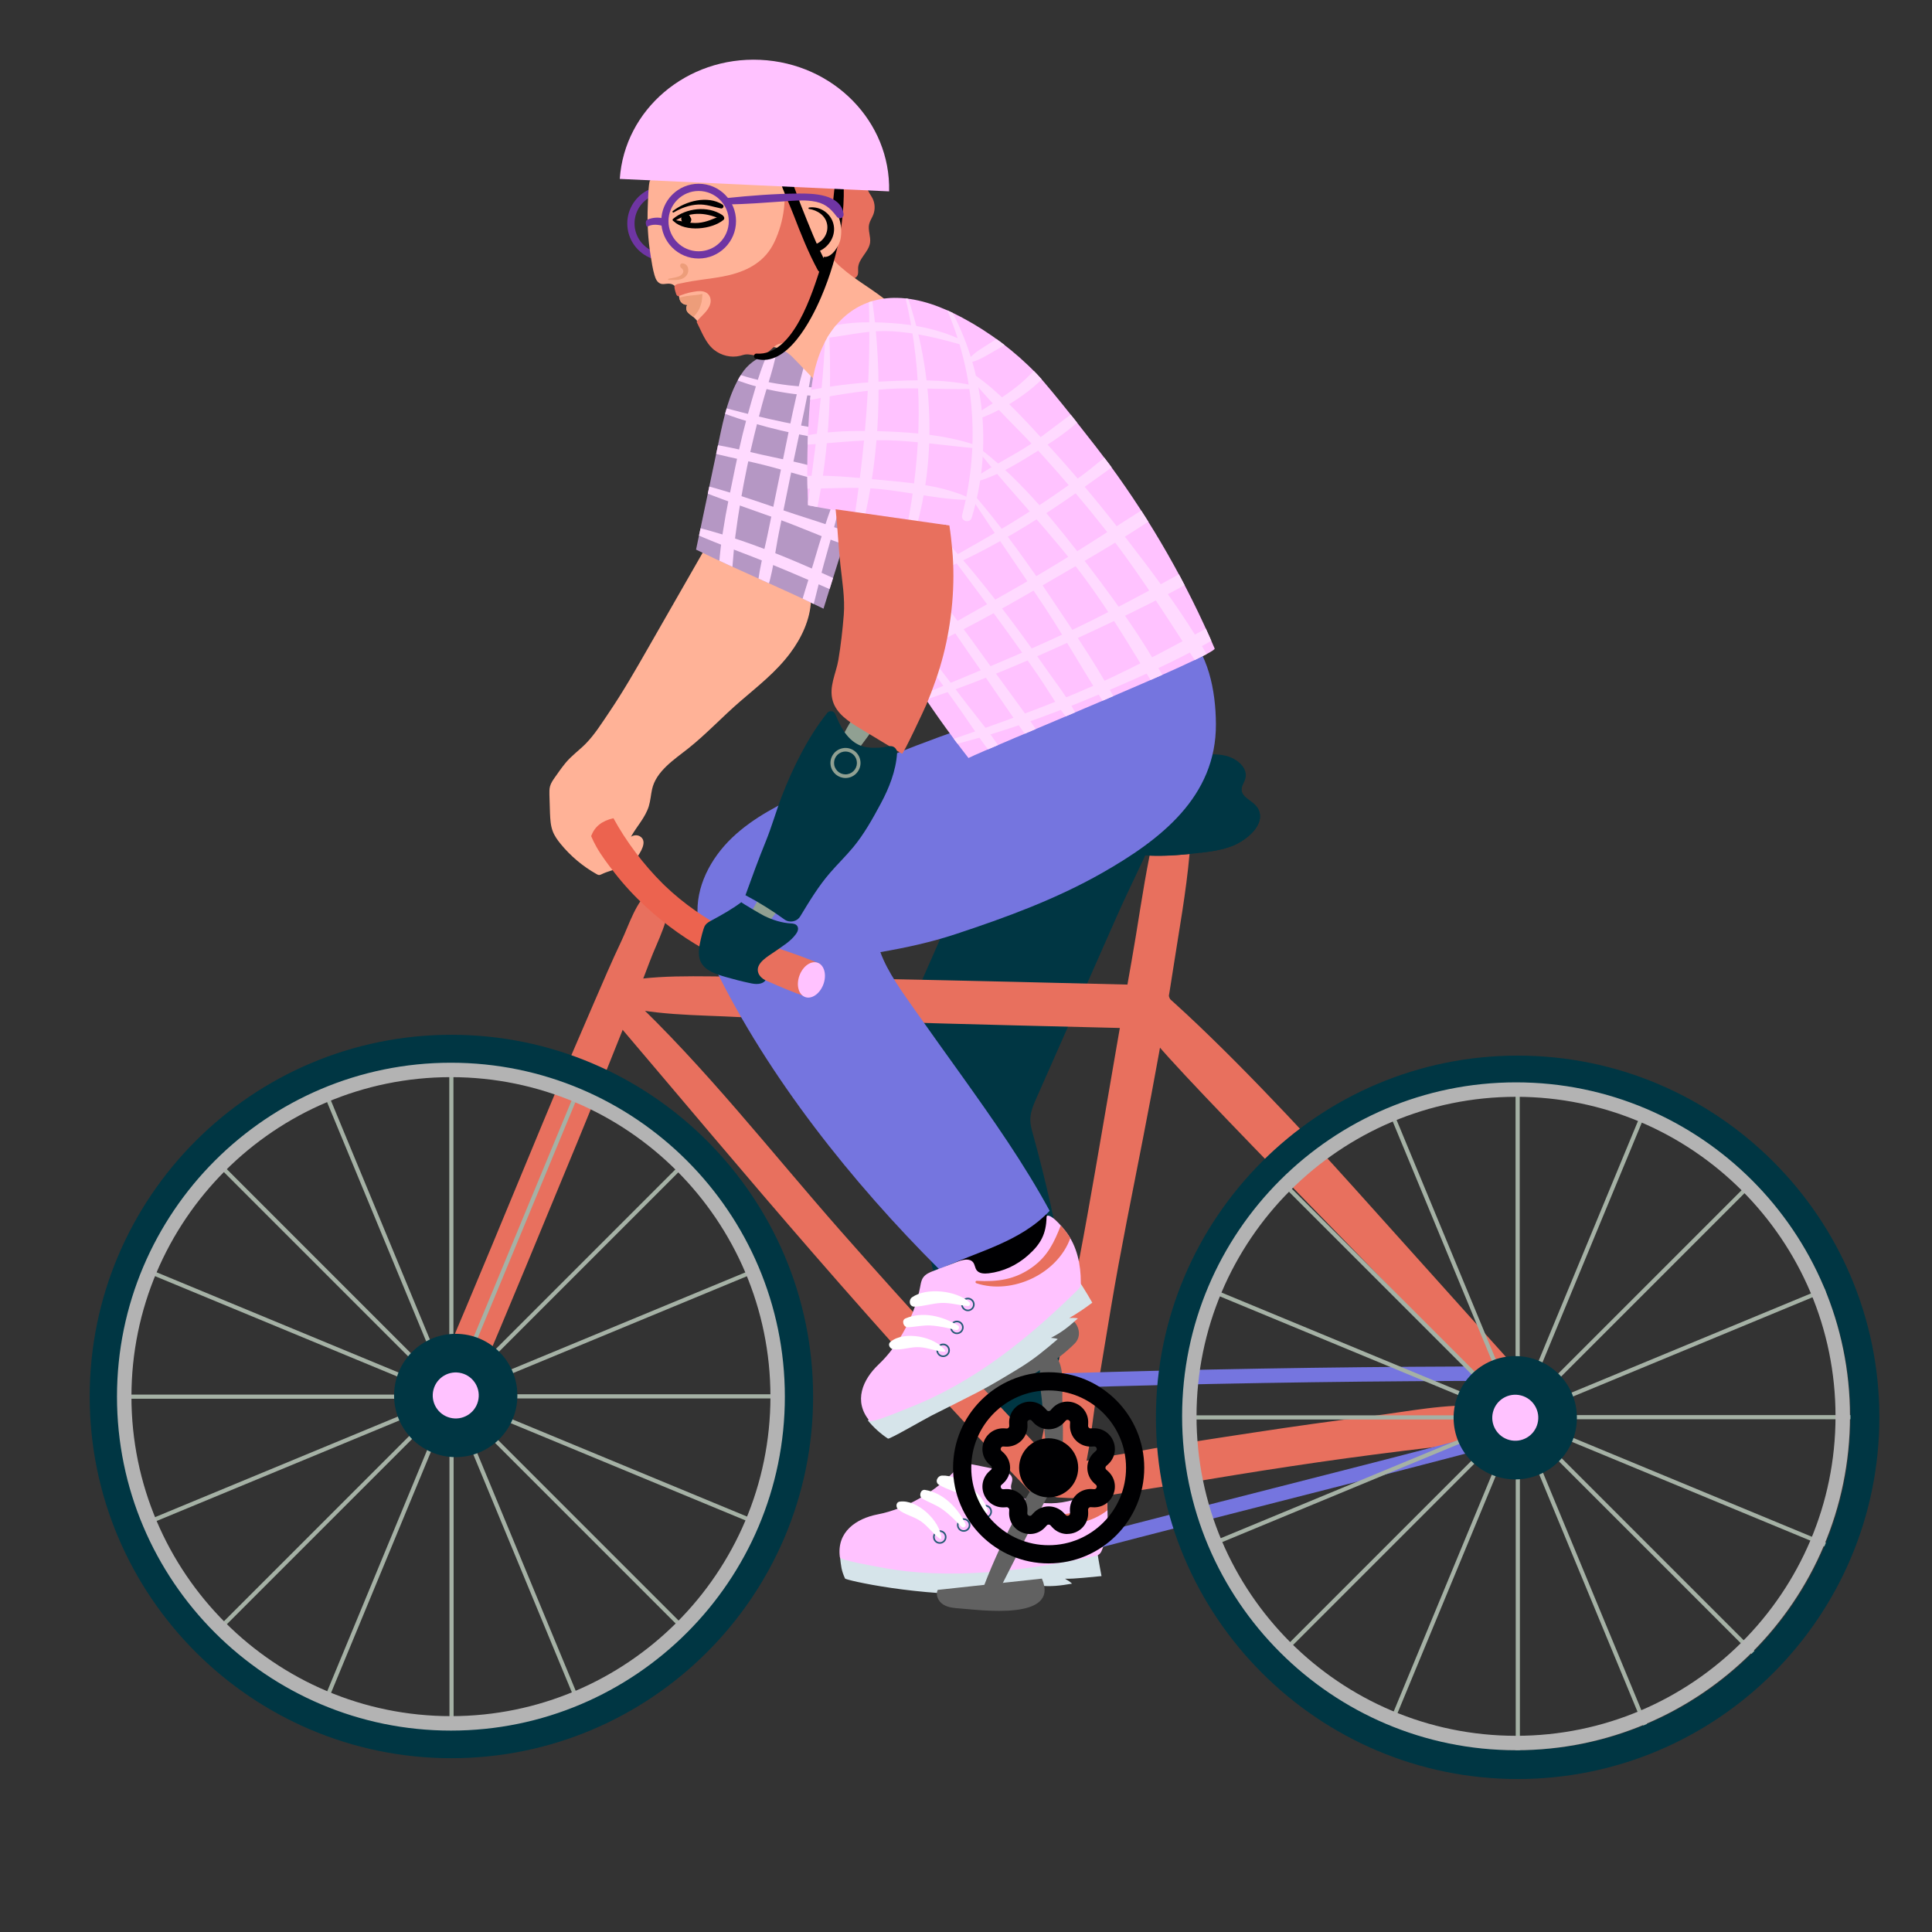 <?xml version="1.0" encoding="UTF-8"?>
<svg xmlns="http://www.w3.org/2000/svg" xmlns:xlink="http://www.w3.org/1999/xlink" viewBox="0 0 566.93 566.93">
  <rect x="0" y="0" width="566.93" height="566.93" fill="#333333" stroke="none"/>
  <defs>
    <style>
      .cls-1 {
        fill: none;
      }

      .cls-2 {
        fill: #ffb297;
      }

      .cls-3 {
        fill: #90a092;
      }

      .cls-4 {
        fill: #6f35a3;
      }

      .cls-5 {
        fill: #000002;
      }

      .cls-6 {
        fill: #003643;
      }

      .cls-7 {
        fill: #ec634f;
      }

      .cls-8 {
        fill: #e8705e;
      }

      .cls-9 {
        fill: #a5b1a5;
      }

      .cls-10 {
        fill: #255a75;
      }

      .cls-11 {
        fill: #003643;
      }

      .cls-12 {
        isolation: isolate;
      }

      .cls-13 {
        mix-blend-mode: multiply;
      }

      .cls-14 {
        clip-path: url(#clippath-1);
      }

      .cls-15 {
        clip-path: url(#clippath-2);
      }

      .cls-16 {
        fill: #ffc2ff;
      }

      .cls-17 {
        fill: #ffc2ff;
      }

      .cls-18 {
        fill: #fff;
      }

      .cls-19 {
        fill: #ffdaff;
      }

      .cls-20 {
        fill: #d6e4ea;
      }

      .cls-21 {
        fill: #7575df;
      }

      .cls-22 {
        fill: #7575df;
      }

      .cls-23 {
        fill: #c0805d;
      }

      .cls-24 {
        fill: #b3b3b3;
      }

      .cls-25 {
        fill: #b597c4;
      }

      .cls-26 {
        fill: #616161;
      }

      .cls-27 {
        fill: #ed9d7a;
      }
    </style>
    <clipPath id="clippath-1">
      <path class="cls-1" d="M234.29,101.48c-6.4,1.49-12.99,2.43-16.7,8.24-3.69,5.77-5.17,12.66-6.56,19.28-2.26,10.76-4.52,21.52-6.78,32.28,12.95,6.37,24.45,10.96,37.4,17.34,1.59-5.31,7.76-24.19,8.62-28.91,2.05-11.27,3.34-22.71,6.49-33.75"/>
    </clipPath>
    <clipPath id="clippath-2">
      <path class="cls-1" d="M284.2,222.43c5.91-2.99,73.02-30.29,72.23-32.13-8.18-19.09-18.56-37.25-30.86-53.99-3.13-4.25-17.18-22.26-21.43-26.67-6.32-6.55-13.68-12.1-21.71-16.39-5.94-3.17-12.41-5.69-19.14-5.84-10.38-.24-18.21,5.72-22.21,15.04-2.92,6.8-3.34,13.6-3.77,20.87-.49,8.3-.55,16.64-.19,24.95,7.04,1.43,34.01,6.04,40.4,5.85,1.12-.03-2.12,21.29-2.49,23.22-1.45,7.5-4.88,15.29-7.46,21.58,5.15,8.1,10.7,15.95,16.62,23.51Z"/>
    </clipPath>
  </defs>
  <g class="cls-12">
    <g id="Illustrations">
      <g>
        <g>
          <g>
            <path class="cls-20" d="M246.5,456.94c.31,2.65.37,3.84,1.47,6.27.21.46,21.27,5.36,44.16,4.61,5.11-.17,9.17-.42,14.22-1.15-.47-.64-.78-.74-1.49-1.39,3.59.36,6.18.04,9.73-.57-.68-.63-1.28-1-2.08-1.45,2.7.11,8.02-.54,10.72-.77-.52-2.85-1.44-7.35-1.64-10.92"/>
            <path class="cls-16" d="M324.09,436.42c-.32-1.14-.75-2.09-1.32-2.36-.17-.08-.35.1-.45.25-2.75,4.13-5.69,5.76-10.63,6.54-4.26.68-8.62.13-12.52-1.74-1.16-.55-2.42-1.39-2.5-2.67-.05-.83.44-1.63.37-2.46-.13-1.6-2.06-2.3-3.63-2.62-2.46-.5-4.92-1-7.39-1.5-1.26-.26-2.62-.5-3.81.01-.85.38-1.49,1.1-2.12,1.79-5.68,6.12-14.29,11.12-22.53,12.72-6.29,1.22-12.1,5.1-11.11,12.56.1.95,10.43,2.68,11.65,2.92,20.27,3.99,43.12,1.05,63.09-3.22.4-.08.8-.17,1.14-.4.38-.25.69-.61.88-1.03,1.77-3.95,2.05-8.74,1.66-13.91-.06-.85-.29-3.1-.79-4.88Z"/>
            <path class="cls-10" d="M288.05,445.23c-.92-.58-1.19-1.81-.61-2.73s1.81-1.19,2.73-.61,1.19,1.81.61,2.73-1.81,1.19-2.73.61ZM289.92,442.29c-.7-.45-1.63-.24-2.08.46s-.24,1.63.46,2.08,1.63.24,2.08-.46.24-1.63-.46-2.08Z"/>
            <path class="cls-10" d="M281.73,449.18c-.92-.58-1.19-1.81-.61-2.73s1.81-1.19,2.73-.61,1.19,1.81.61,2.73-1.81,1.19-2.73.61ZM283.59,446.24c-.7-.45-1.63-.24-2.08.46s-.24,1.63.46,2.08,1.63.24,2.08-.46.24-1.63-.46-2.08Z"/>
            <path class="cls-10" d="M274.71,452.7c-.92-.58-1.19-1.81-.61-2.73s1.81-1.19,2.73-.61,1.19,1.81.61,2.73-1.81,1.19-2.73.61ZM276.58,449.76c-.7-.45-1.63-.24-2.08.46s-.24,1.63.46,2.08,1.63.24,2.08-.46.24-1.63-.46-2.08Z"/>
            <path class="cls-18" d="M289.84,443.27c-1.31-4.93-8.24-10.52-13.43-10.27-1.37.07-2.2,1.92-.85,2.72,2.29,1.35,4.92,1.95,7.25,3.31s3.94,3.35,6.07,4.92c.44.32,1.09-.16.96-.67h0Z"/>
            <path class="cls-18" d="M283.32,447.15c-2.33-4.7-6.48-9.07-11.87-9.95-1.38-.23-1.93,1.91-.8,2.56,1.99,1.15,4.12,1.84,6,3.21,2.01,1.46,3.75,3.23,5.46,5.02.58.61,1.59-.08,1.21-.84h0Z"/>
            <path class="cls-18" d="M276.23,451.4c-.23-5.06-7.09-11.5-12.21-10.76-1.22.18-1.18,1.7-.41,2.32,1.98,1.6,4.68,2.04,6.8,3.58,2.04,1.48,3.44,3.61,5.45,5.05.14.1.37-.01.36-.19h0Z"/>
            <path class="cls-8" d="M324.88,441.3c-.04-.52-.14-1.57-.33-2.71-4.21,3.08-8,5.53-13.63,5.86-6.25.36-10.93-1.8-15.9-5.37-.34-.25-.71.24-.46.54,7.04,8.58,21.58,10.41,30.36,3.6.02-.64,0-1.28-.04-1.92Z"/>
          </g>
          <path class="cls-6" d="M279.93,266.33c-4.06,9.24-8.13,18.48-12.19,27.72-1.59,3.62-3.19,7.27-3.95,11.15-1.18,6.04-.24,12.27.75,18.34,5.17,31.7,11.78,63.17,19.78,94.27,0,.03,30.04-2.89,33.28-3.36-2.27-27.64-7.14-55.07-14.53-81.8-.35-1.26-.71-2.54-.74-3.85-.06-2.31.9-4.52,1.83-6.63,7.82-17.69,15.65-35.39,23.47-53.08,7.33-16.58,16.8-33.17,20.54-50.85"/>
          <path class="cls-8" d="M337.34,251.07c-2.06,10.27-3.46,20.7-5.29,30.97-2.95,16.54-5.77,33.11-8.62,49.66-2.85,16.57-5.68,33.13-9.07,49.59-1.66,8.07-3.32,16.15-4.95,24.23-1.74,8.6-4.47,17.61-4.96,26.36-.47,8.5,10.51,10.51,12.99,2.33,2.45-8.08,3.02-17.08,4.39-25.42,1.39-8.47,2.81-16.94,4.23-25.41,2.78-16.58,6.18-33.03,9.38-49.54,3.2-16.48,6.28-33.03,8.83-49.63,1.7-11.09,3.8-22.35,4.79-33.63-3.9.4-7.84.63-11.72.47Z"/>
          <path class="cls-26" d="M287.67,409.55c3.81.55,7.36-1.69,10.6-3.48,6-3.31,12.2-6.92,17.07-11.8,3.57-3.58-1.1-10.08-5.53-7.17-5.48,3.6-10.31,8.16-15.57,12.06-2.74,2.03-6.2,3.86-8.02,6.82-.74,1.2-.11,3.34,1.45,3.57h0Z"/>
          <path class="cls-8" d="M191.05,261.03c-4.47,3.49-6.35,10.12-8.72,15.13-2.85,6-5.45,12.12-8.09,18.21-5.07,11.7-10.11,23.4-14.99,35.19-9.99,24.15-19.97,48.3-30.2,72.35-2.91,6.86,7.17,12.82,10.11,5.91,10.18-24.02,20.14-48.13,30.09-72.25,4.94-11.97,9.74-24,14.53-36.03,2.33-5.85,4.76-11.66,6.95-17.56,2.12-5.71,6.13-12.64,5.48-18.8-.29-2.75-3.03-3.81-5.16-2.14h0Z"/>
          <path class="cls-11" d="M351.11,222.18c2.79-.95,5.86-1.08,8.72-.37,3.15.78,6.46,3.54,5.61,6.67-.3,1.11-1.11,2.1-1.08,3.25.06,2.4,3.34,3.21,4.61,5.24,3.03,4.84-3.46,9.72-7.18,11.2-3.02,1.2-6.28,1.68-9.51,2.07-9.24,1.14-18.89,1.71-27.61-1.55"/>
          <path class="cls-11" d="M368.96,236.97c3.03,4.84-3.46,9.72-7.18,11.2-3.02,1.2-6.28,1.68-9.51,2.07"/>
          <path class="cls-8" d="M178.5,294.22c12.22,3.89,26.18,3.55,38.85,4.26,13.37.75,26.78.91,40.16,1.31,26.77.79,53.55,1.44,80.33,2.09,7.85.19,7.85-12.6,0-12.79-26.78-.66-53.55-1.32-80.33-1.85-13.05-.26-26.11-.76-39.16-.67-12.98.09-27.19-.97-39.85,2.39-2.55.68-2.39,4.5,0,5.26h0Z"/>
          <path class="cls-5" d="M284.71,377.57c.15.29.33.61.63.75.25.12.54.09.81.06,9.23-1.08,20.08-6.56,23.82-15.51.2-.48.39-1,.3-1.52-.07-.45-.35-.84-.61-1.22-1.12-1.59-2.25-3.18-3.37-4.77-.44-.63-.98-1.31-1.74-1.41-.46-.06-.92.12-1.36.29-4.5,1.79-9,3.58-13.42,5.56-3.37,1.51-6.78,3.2-9.25,5.94-1.7,1.88-.17,3.46.82,5.35,1.12,2.16,2.25,4.32,3.37,6.47Z"/>
          <path class="cls-21" d="M288.61,211.7c-17.56,5.91-34.8,12.76-51.62,20.52-7.9,3.64-15.85,7.58-22.15,13.59-6.3,6.01-10.8,14.47-10.1,23.15.41,5.15,2.59,9.98,4.85,14.63,15.7,32.38,40.51,63.45,66,88.86,11.1-5.19,23.77-7.91,32.42-17.15-7.53-13.87-16.65-26.82-25.8-39.65-4.61-6.46-9.27-12.9-13.83-19.4-3.55-5.06-7.95-11.03-10.04-16.86,7.59-1.32,14.78-2.87,22.14-5.3,14.71-4.86,29.39-10.24,42.9-17.92,17.07-9.71,33.54-22.31,33.42-43.71-.06-10.06-2.25-20.75-9.33-27.89"/>
          <path class="cls-2" d="M228.6,168.69c1.45.85,9.57,3.49,9.89,4.46.31.94-.46,2.02-.5,3-.24,5.67-2.77,11.05-6.18,15.59-4.14,5.51-9.42,9.6-14.58,14.05-5.22,4.49-9.9,9.57-15.3,13.86-4.03,3.2-9.46,6.65-10.6,12.02-.35,1.63-.46,3.31-.94,4.9-1.02,3.32-3.55,5.93-5.24,8.97.78-.5,1.85-.6,2.64-.12,2.42,1.44.03,4.89-1.02,6.37-1.02,1.45-3.07,2.26-4.67,2.82-1.83.63-3.73,1.05-5.48,1.89-.26.12-.53.26-.81.26-.29,0-.55-.14-.8-.29-4-2.26-7.58-5.26-10.49-8.82-.92-1.13-1.79-2.33-2.31-3.69-.65-1.67-.74-3.5-.82-5.3-.07-1.83-.13-3.65-.17-5.48-.02-.82-.03-1.65.18-2.44.26-.96.84-1.79,1.41-2.61.98-1.4,1.96-2.8,3.03-4.12,1.86-2.29,4.07-3.78,6.07-5.82,2.57-2.62,4.68-5.99,6.73-9.02,4.14-6.1,7.81-12.5,11.47-18.9,6.32-11.03,12.64-22.06,18.95-33.09,6.52,3.84,13.03,7.68,19.55,11.52Z"/>
          <path class="cls-3" d="M246.22,224.6c2.92.29,4.94-3.71,6.4-5.75,2.02-2.81,4.62-5.68,5.08-9.17.27-2.08-2.47-3.28-4.05-2.32-3.32,2.01-5.46,7-7.27,10.33-.77,1.42-3.72,6.56-.16,6.91h0Z"/>
          <path class="cls-25" d="M234.29,101.48c-6.4,1.49-12.99,2.43-16.7,8.24-3.69,5.77-5.17,12.66-6.56,19.28-2.26,10.76-4.52,21.52-6.78,32.28,12.95,6.37,24.45,10.96,37.4,17.34,1.59-5.31,7.76-24.19,8.62-28.91,2.05-11.27,3.34-22.71,6.49-33.75"/>
          <path class="cls-4" d="M191.04,73.45c-2.87-1.47-4.84-4.44-4.84-7.88,0-3.25,1.76-6.08,4.37-7.62-.03-.17-.05-.34-.08-.52-.11-.64-.11-1.25-.03-1.81-3.76,1.74-6.39,5.54-6.39,9.95,0,4.72,3,8.74,7.2,10.29-.14-.79-.21-1.59-.24-2.41Z"/>
          <g class="cls-13">
            <g class="cls-14">
              <g>
                <path class="cls-19" d="M213.51,110.45c9.04,3.9,18.67,5.52,28.59,5.89,1.62.06,1.62-2.47,0-2.51-9.53-.28-19.04-1.45-27.99-4.93-.19-.07-.32.25-.14.33l-.46,1.22Z"/>
                <path class="cls-19" d="M208.58,119.82c10.72,4.36,21.9,7.18,33.32,8.99,1.75.28,2.49-2.41.74-2.67-11.43-1.69-22.61-4.38-33.73-7.48-.77-.21-1.02.88-.32,1.16h0Z"/>
                <path class="cls-19" d="M203.57,131.31c6.65,2.22,13.66,3.41,20.46,5.1,6.76,1.68,13.59,4.13,20.47,5.16,1.65.25,2.22-1.85.68-2.48-6.71-2.75-14.32-4.01-21.39-5.61-6.59-1.49-13.26-3.22-20.01-3.72-.93-.07-1.02,1.28-.21,1.55h0Z"/>
                <path class="cls-19" d="M202.8,142.91c8.46,3.51,17.16,6.42,25.78,9.51,8.45,3.03,17.05,7.28,25.8,9.28,1.42.33,2.4-1.69,1.03-2.43-7.68-4.18-16.82-6.5-25.08-9.36-8.94-3.1-17.93-6.19-27.14-8.41-.95-.23-1.24,1.07-.39,1.42h0Z"/>
                <path class="cls-19" d="M200.77,155.19c7.69,3.7,15.86,6.46,23.77,9.66,8.99,3.64,17.83,7.58,26.74,11.4,1.85.8,3.5-1.88,1.61-2.76-16.32-7.62-34-15.55-51.6-19.52-.7-.16-1.23.88-.52,1.22h0Z"/>
                <path class="cls-19" d="M226.97,100.59c-3.12,5.12-4.73,11.35-6.42,17.07-1.89,6.39-3.45,12.88-4.79,19.41-2.47,12.03-5.6,25.76-4.83,38.08.09,1.52,2.47,2.05,2.81.38,1.2-5.98,1.26-12.23,2.05-18.29.88-6.79,2.04-13.55,3.44-20.25,1.29-6.2,2.8-12.35,4.45-18.47,1.56-5.8,3.8-11.62,4.57-17.58.09-.71-.95-.88-1.28-.35h0Z"/>
                <path class="cls-19" d="M237.36,102.64c-3.75,11.83-5.92,24.27-8.46,36.4-1.2,5.76-2.37,11.53-3.54,17.3-1.17,5.79-3,11.84-3.15,17.74-.04,1.46,1.95,1.56,2.41.33,2.15-5.69,2.77-12.28,3.97-18.25,1.23-6.11,2.48-12.22,3.73-18.33,2.36-11.59,5.26-23.22,6.71-34.96.12-.99-1.4-1.1-1.68-.23h0Z"/>
                <path class="cls-19" d="M246.08,143.42c-3.01,7.13-5.23,14.61-7.42,22.02-2.01,6.8-4.58,13.79-5.52,20.82-.21,1.61,2.09,1.6,2.6.35,2.76-6.75,4.13-14.31,6.08-21.35,1.97-7.12,4.11-14.24,5.58-21.48.18-.89-.98-1.16-1.32-.36h0Z"/>
              </g>
            </g>
          </g>
          <path class="cls-8" d="M252.73,48.04c1.4.77,2.28,2.38,2.18,3.97-.07,1.07-.54,2.13-.38,3.19.17,1.09.96,1.95,1.47,2.93.77,1.48.87,3.3.26,4.85-.37.95-.99,1.81-1.22,2.8-.41,1.79.53,3.65.27,5.46-.4,2.71-3.34,4.59-3.5,7.32-.05.86.17,1.83-.35,2.52-.21.28-.51.47-.81.65-.71.44-1.42.88-2.13,1.31-.22.14-.47.28-.73.25-.19-.02-.36-.13-.52-.23-1.68-1.1-3.35-2.21-5.03-3.31-1.24-.81-2.5-1.65-3.42-2.8-1.02-1.27-1.58-2.84-2.03-4.4-.9-3.09-1.46-6.26-2.02-9.42-.75-4.21-1.5-8.42-2.24-12.62-.05-.29-.1-.61.03-.87.18-.37.64-.51,1.04-.6,4.37-.94,8.88-.87,13.35-.8,2.7.04,5.4.09,8.1.13"/>
          <path class="cls-2" d="M246.82,78.46c-.21-.18-.41-.37-.62-.56-4.21-3.93-7.29-9.05-8.81-14.6-.75-2.73-1.42-5.25-2.46-7.9-.15-.39-1.64-4.9-1.99-4.88-9.07.69-18.2.71-27.28,1.16-4.29.21-8.65.31-12.91.91-.73.1-1.58-.23-2.01.39-.47.68-.59,6.25-.65,7.52-.22,4.88.06,9.79.85,14.61.31,1.89.57,3.79,1.12,5.64.16.52.33,1.05.63,1.51.29.46.72.85,1.24,1.01.53.16,1.11.06,1.66,0,1.3-.14,2.25.16,2.92,1.36.37.66.53,1.41.68,2.14.12.6.22,1.23.57,1.74.42.61,1.18.98,1.92.93-.3.47-.37,1.07-.2,1.6.26.78.97,1.18,1.58,1.65.76.58,1.42,1.29,1.95,2.09.24.36.45.74.67,1.12.69,1.23,1.37,2.46,1.99,3.73,1.06,2.16,3.15,3.33,5.54,3.61,2.25.26,4.52-.24,6.74-.73,2.35-.52,4.42-1.17,6.82-.73,2.17.4,4.2,1.38,5.75,2.97,2.51,2.58,5.01,5.17,7.49,7.79-.18-3.56,1.84-6.83,4.06-9.62,4.58-5.76,10.32-10.58,16.79-14.1-4.41-3.76-9.69-6.51-14.02-10.35Z"/>
          <path class="cls-23" d="M260.91,88.77s-.05.03-.07.04c.04.03.09.07.13.1l-.06-.14Z"/>
          <path class="cls-4" d="M205.01,75.86c-6.05,0-10.97-4.92-10.97-10.97s4.92-10.97,10.97-10.97,10.97,4.92,10.97,10.97-4.92,10.97-10.97,10.97ZM205.01,56.04c-4.88,0-8.85,3.97-8.85,8.85s3.97,8.85,8.85,8.85,8.85-3.97,8.85-8.85-3.97-8.85-8.85-8.85Z"/>
          <path class="cls-8" d="M235.87,93.45c-.28.26-.54.53-.75.85-.54.82-.6,1.86-.92,2.78-.51,1.48-1.72,2.7-3.19,3.22-1,.36-2.1.41-3.04.9-.94.49-1.61,1.37-2.47,2.01-1.04.78-2.37,1.17-3.67,1.09-1-.06-1.99-.39-2.99-.29-.56.06-1.09.25-1.64.39-2.65.67-5.57-.06-7.69-1.76-2.5-2.01-3.66-5.42-5.1-8.2,1.29-1.78,3.32-2.96,3.99-5.21.38-1.26,0-2.65-1.12-3.33-1.23-.74-2.77-.45-4.11-.22s-2.68.69-3.92,1.17c-.39.15-.7-.14-.83-.54-.19-.6-.41-1.24-.49-1.87-.03-.2-.04-.41.06-.58.09-.16.26-.27.42-.35.53-.26,1.14-.3,1.71-.43,3.95-.9,8.01-1.19,11.98-1.94,5.57-1.06,10.87-3.24,14.05-8.17.65-1.01,1.19-2.1,1.65-3.22,1.28-3.04,2.07-6.28,2.35-9.56.14-1.64.16-3.29.04-4.94s-.48-2.95-1.03-4.45c1.29-.57,2.7-.85,4.1-.81.44.01,2.02,3.44,2.22,3.92.48,1.18.5,2.41,1.22,3.54.58.93,1.31,1.79,1.64,2.83.53,1.63.02,3.42.3,5.1.36,2.15,1.98,4.01,2.02,6.19.02,1.25-.48,2.45-.62,3.69-.22,2.09.59,4.12.48,6.2-.1,1.89-1.54,3.2-1.73,4.97-.09.82.02,1.65-.09,2.47-.22,1.67-1.33,3.09-2.55,4.25-.1.1-.21.19-.31.29Z"/>
          <path d="M197.97,64.86c4.49-2.71,8.54-2.69,13.3-.66.75.32,1.37-.64.65-1.12-4.23-2.81-10.64-2.04-14.43,1.16-.35.29.1.85.48.62h0Z"/>
          <path d="M197.75,64.98c3.44,3.21,11.16,2.35,14.57-.47.55-.46-.04-1.5-.72-1.23-2.24.9-4.21,1.91-6.67,2.12s-4.58-.49-6.94-.84c-.22-.03-.44.23-.24.41h0Z"/>
          <path d="M200.96,64.32s0,.03.01.05l-.03-.23s0,.07,0,.1l.03-.24s-.01.07-.03.1l.1-.23s-.05.09-.08.13l.16-.21s-.04.04-.06.06l.21-.16s-.05.03-.07.04l.26-.11s-.05.01-.08.02l.29-.04c-.12,0-.23.03-.35.05l.29-.04s-.08,0-.11,0l.29.04s-.07-.01-.11-.03l.27.11s-.07-.03-.1-.06l.23.18s-.04-.04-.06-.06l.18.23s-.03-.05-.04-.08l.11.27s-.01-.04-.02-.06l.04.3s0-.08,0-.12l-.84,1.11c.21-.03.47-.18.61-.33.08-.09.16-.2.23-.3l-.2.26s.05-.06.08-.08l-.26.2c.22-.15.41-.31.53-.54.19-.36.22-.74.06-1.11-.05-.16-.14-.29-.26-.4-.16-.16-.34-.26-.55-.32-.29-.04-.44-.08-.73,0-.24.07-.44.2-.61.37-.2.2-.32.45-.41.72l-.04.33c0,.17.03.33.11.48.03.11.08.2.16.28.09.14.21.24.35.32l.03.02-.57-.99c0,.52.28,1.03.74,1.29s1.04.27,1.48,0c.49-.31.75-.89.62-1.45-.05-.2-.18-.42-.33-.57-.16-.16-.32-.24-.53-.32-.27-.11-.61.02-.81.21-.21.21-.29.52-.21.81h0Z"/>
          <path d="M197.69,62.34c2.14-1.29,4.65-2.2,7.17-2.32,2.35-.11,4.42.68,6.67,1.14.68.14,1.08-.74.48-1.13-4.36-2.79-10.85-1.05-14.61,1.93-.21.17.06.51.29.37h0Z"/>
          <path class="cls-4" d="M189.58,65.99c.04.21.13.47.35.49.1,0,.19-.04.28-.09,1.38-.69,3.03-.47,4.51-.04.13.04.27.08.4.03.12-.05.19-.16.25-.27.31-.57.57-1.37-.17-1.75-.93-.47-2.02-.56-3.05-.46-.5.05-1,.15-1.48.3-.48.16-.99.28-1.13.83-.07.31-.02.63.04.95Z"/>
          <path d="M245.85,47.19c-1.52,10.26-1.62,20.68-4.84,30.63-2.57,7.94-8.16,26.72-19,25.94-.9-.06-1.03,1.3-.21,1.53,9.15,2.62,16.3-11.47,19.12-18.01,5.38-12.52,7.92-26.36,6.11-39.93-.08-.6-1.07-.9-1.18-.16h0Z"/>
          <path class="cls-27" d="M206.12,86.26c-1.7.39-3.07.37-4.67.62-.72.11-1.46.25-2.13.53.09.39.21.78.44,1.11.42.61,1.18.98,1.92.93-.3.47-.37,1.07-.2,1.6.26.78.97,1.18,1.58,1.65.14.11.26.24.39.35.11-.13,1.35-1.34,1.9-2.76.5-1.3.65-1.85.78-4.03Z"/>
          <path class="cls-2" d="M241.98,75.38c2.21.16,4.33-3.38,4.67-5.24.66-3.57-.26-7.55-2.95-9.98-1.51-1.36-3.59-2.08-5.62-2-.95.04-1.93.27-2.83.56-1.09.35-1.34.31-1.27,1.45.13,2.11,1.88,4.7,2.8,6.56.97,1.98,1.95,3.95,2.67,6.04.19.55.37,1.12.74,1.56.58.7,1.19,1.02,1.8,1.06Z"/>
          <path d="M237.4,61.31c2.51.37,4.95,1.99,5.34,4.69.34,2.36-1.07,4.73-3.28,5.6-1.54.61-.66,2.77.89,2.11,3.05-1.31,5.08-4.74,4.2-8.05-.83-3.15-3.95-5.22-7.15-4.76-.21.03-.21.39,0,.42h0Z"/>
          <path d="M227.49,46.87c.42,5.41,3.5,11.3,5.43,16.32,2.09,5.43,4.25,10.88,7.02,16.01.96,1.78,3.67.2,2.71-1.58-3.03-5.62-5.3-11.61-7.67-17.52-1.73-4.32-3.29-10.13-6.47-13.63-.33-.37-1.06-.09-1.02.42h0Z"/>
          <path class="cls-16" d="M260.9,56.16c.5-20.4-16.25-37.6-37.81-38.6-21.56-1-39.83,14.58-41.22,34.94l79.03,3.66Z"/>
          <path class="cls-17" d="M284.2,222.43c5.91-2.99,73.02-30.29,72.23-32.13-8.18-19.09-18.56-37.25-30.86-53.99-3.13-4.25-17.18-22.26-21.43-26.67-6.32-6.55-13.68-12.1-21.71-16.39-5.94-3.17-12.41-5.69-19.14-5.84-10.38-.24-18.21,5.72-22.21,15.04-2.92,6.8-3.34,13.6-3.77,20.87-.49,8.3-.55,16.64-.19,24.95,7.04,1.43,34.01,6.04,40.4,5.85,1.12-.03-2.12,21.29-2.49,23.22-1.45,7.5-4.88,15.29-7.46,21.58,5.15,8.1,10.7,15.95,16.62,23.51Z"/>
          <g class="cls-15">
            <g>
              <path class="cls-19" d="M283.16,100.28c-6.67-3.44-14.27-5.01-21.73-5.49-6.96-.45-16.01-.51-22.35,2.73-.88.45-.48,1.94.51,1.89,7.05-.38,13.72-2.47,20.92-2.25,7.7.24,14.85,2.12,22.22,4.15.6.16,1-.72.43-1.02h0Z"/>
              <path class="cls-19" d="M284.71,112.95c-8.12-1.75-17-1.43-25.26-1.03s-16.96,1.38-25.23,3.31c-1.74.41-1,3.01.74,2.67,8.45-1.68,16.88-3.18,25.5-3.75,8.06-.53,16.06.22,24.1-.01.65-.02.85-1.04.16-1.18h0Z"/>
              <path class="cls-19" d="M285.67,130.39c-8.13-2.62-17.06-3.48-25.57-3.79-8.43-.3-17.64-.31-25.86,1.73-1.25.31-1.01,2.32.31,2.26,8.56-.37,16.94-1.6,25.56-1.4,8.56.2,16.92,1.51,25.42,2.29.65.06.72-.91.15-1.1h0Z"/>
              <path class="cls-19" d="M283.38,145.66c-7.92-3.42-17.67-4.16-26.23-4.94-9.09-.84-19.67-2.07-28.61.01-1.4.33-.95,2.23.32,2.35,8.95.88,18.24-.38,27.28.26,9.01.64,17.99,3.03,26.96,3.34.52.02.79-.8.28-1.03h0Z"/>
              <path class="cls-19" d="M268.68,189.21c4.01,6.3,8.34,12.41,12.68,18.49,3.96,5.55,7.65,11.71,12.33,16.68.92.98,2.47-.27,1.83-1.42-3.58-6.44-8.76-12.3-13.2-18.18-4.14-5.5-8.31-10.99-12.72-16.28-.43-.51-1.28.15-.92.71h0Z"/>
              <path class="cls-19" d="M271.41,171.72c5.07,8.91,11.11,17.37,16.96,25.79,5.55,7.98,10.89,16.25,16.94,23.85,1.05,1.31,3.19-.38,2.31-1.78-5.43-8.71-11.82-16.96-17.82-25.28-5.66-7.84-11.3-15.84-17.63-23.16-.37-.42-1.03.12-.76.59h0Z"/>
              <path class="cls-19" d="M274.18,156.41c6.9,9.55,14.1,18.87,20.99,28.43,3.27,4.53,6.51,9.07,9.66,13.67,3.18,4.64,5.98,9.84,9.8,13.97.96,1.05,2.31-.28,1.82-1.41-2.3-5.31-6.26-10.17-9.56-14.91-3.38-4.85-6.82-9.66-10.38-14.38-6.79-8.99-13.83-17.78-21.59-25.95-.36-.38-1.05.13-.74.57h0Z"/>
              <path class="cls-19" d="M285.19,146.36c6.99,10.66,14.29,21.11,21.32,31.75s13.16,21.93,20.29,32.5c1.02,1.51,3.25.21,2.44-1.43-5.76-11.64-13.43-22.65-20.63-33.44-6.96-10.43-14.28-20.61-22.42-30.15-.46-.54-1.39.17-.99.77h0Z"/>
              <path class="cls-19" d="M287.6,133.05c9.94,12.33,21.01,23.58,30.49,36.33,9.21,12.38,16.57,25.66,24.8,38.64,1.01,1.59,3.24.21,2.48-1.45-6.56-14.27-16.27-27.75-25.74-40.21-9.17-12.07-19.27-24.69-31.26-34.09-.55-.43-1.21.22-.77.77h0Z"/>
              <path class="cls-19" d="M285.53,111.74c6.21,7.71,13.67,14.47,20.32,21.81,6.25,6.9,12.28,14,18.05,21.31,12.3,15.59,22.25,32.44,33.31,48.86,1.01,1.5,3.2.21,2.42-1.41-8.52-17.49-20.84-33.8-32.84-49.03-6.14-7.8-12.57-15.39-19.29-22.7-6.51-7.08-13.13-14.52-20.93-20.19-.85-.62-1.6.65-1.04,1.34h0Z"/>
              <path class="cls-19" d="M287.2,122.91c8.25-2.98,18.89-9.92,23.37-17.67.71-1.23-.84-2.19-1.83-1.42-3.54,2.77-6.4,6.43-9.94,9.29-3.85,3.12-8.1,5.59-12.23,8.29-.74.48-.29,1.84.64,1.51h0Z"/>
              <path class="cls-19" d="M285.02,106.26c2.42-.56,4.63-2.05,6.77-3.27,2.42-1.37,4.95-2.67,7.16-4.36,1.31-1.01.23-2.95-1.31-2.24-2.52,1.17-4.85,2.82-7.18,4.33-2.07,1.34-4.43,2.61-6.05,4.5-.4.46-.02,1.18.6,1.03h0Z"/>
              <path class="cls-19" d="M287.35,141.1c5.7-1.75,11.05-4.97,16.08-8.11,5.03-3.13,10.4-6.55,14.54-10.83.97-1-.3-2.8-1.53-1.99-4.95,3.25-9.44,7.17-14.41,10.42-4.96,3.25-10.35,5.83-15.26,9.13-.68.45-.28,1.64.58,1.37h0Z"/>
              <path class="cls-19" d="M273.29,168.57c11.07-4.48,21.46-10.17,31.53-16.58,4.98-3.17,9.86-6.5,14.63-9.97,4.72-3.44,10.21-6.97,14.05-11.4.94-1.08-.24-2.85-1.59-2.06-5.01,2.95-9.4,7.23-14.07,10.7s-9.6,6.9-14.55,10.11c-9.9,6.42-20.25,12.15-30.55,17.9-.68.38-.21,1.6.54,1.29h0Z"/>
              <path class="cls-19" d="M267.11,192.12c13.78-5.99,27.02-13.47,39.99-21.03,12.93-7.53,26.24-15.05,38.33-23.87,1.66-1.21.2-3.92-1.65-2.83-12.94,7.67-25.36,16.23-38.33,23.87-12.96,7.64-26.27,14.71-39.14,22.49-.89.54-.11,1.76.8,1.36h0Z"/>
              <path class="cls-19" d="M267.56,206.62c15.96-4.99,31.51-11.52,46.7-18.49,15.64-7.17,31.5-14.72,46.1-23.86,1.7-1.06.2-3.63-1.57-2.68-14.71,7.85-29.1,16.12-44.18,23.27s-31.52,13.78-47.43,20.38c-.83.34-.53,1.68.38,1.39h0Z"/>
              <path class="cls-19" d="M275.3,219.62c15.99-3.68,31.56-9.26,46.67-15.62s29.39-12.88,42.62-21.5c1.79-1.17.22-3.89-1.68-2.88-13.99,7.41-27.59,15.21-42.1,21.63-14.96,6.62-30.36,11.95-45.82,17.23-.72.25-.44,1.32.32,1.15h0Z"/>
              <path class="cls-19" d="M265.64,87.05c5.44,23.1,4.96,45.34.33,68.48-.32,1.61,2,2.29,2.48.68,6.67-22.27,5.29-47.49-2.21-69.33-.13-.38-.7-.23-.6.17h0Z"/>
              <path class="cls-19" d="M254.96,88.46c.7,22.13-1.14,43.38-4.53,65.23-.26,1.71,2.21,2.49,2.65.73,5.33-21.23,5.95-44.5,2.89-66.1-.08-.58-1.03-.43-1.01.14h0Z"/>
              <path class="cls-19" d="M242.33,95.15c-.74,19.53-3.27,38.64-6.07,57.94-.23,1.62,2.13,2.38,2.52.7,4.5-19.02,5.47-39.2,4.4-58.64-.03-.54-.83-.55-.85,0h0Z"/>
              <path class="cls-19" d="M276.66,88.07c9.25,20.04,11.2,41.73,5.67,63.07-.47,1.82,2.27,2.57,2.81.78,6.49-21.29,3.58-45.14-7.87-64.2-.24-.39-.79-.05-.6.35h0Z"/>
            </g>
          </g>
          <path class="cls-8" d="M245.21,149.45c.62,5.64.77,10.6,1.39,16.24.53,4.88,1.38,9.84,1,14.73-.35,4.41-.85,8.83-1.58,13.2-.67,4.02-2.89,7.9-1.64,12.1,1.12,3.74,4.72,6.07,8.06,8.08,4.08,2.46,8.16,4.91,12.24,7.37.38.23,6.68-13.28,7.18-14.48,1.97-4.71,3.69-9.54,4.96-14.49,2.53-9.81,3.54-20.81,2.61-30.88-.23-2.5-.46-4.64-.84-7.12"/>
          <path class="cls-7" d="M234.34,280.68c-3.24-1.42-6.91-1.7-10.27-2.97-3.56-1.34-7.05-2.87-10.41-4.64-6.69-3.52-13.03-7.86-18.49-13.1-.22-.24-.48-.46-.71-.69-5.56-5.51-10.73-12.35-14.45-19.18-3.31.74-5.53,2.42-6.54,5.27.47,1.1,1,2.18,1.59,3.21,1.52,2.66,3.38,5.1,5.26,7.51,2.78,3.58,5.88,6.92,9.21,9.99,5.9,5.44,12.47,10.09,19.58,13.81,3.47,1.81,7.03,3.46,10.67,4.89,4.11,1.61,8.53,3.84,12.9,4.36,5.17.62,5.87-6.62,1.65-8.47Z"/>
          <path class="cls-8" d="M236.12,292.32c1.46-2.37,4.93-8.55,4.66-9.29-.24-.68-18.8-7.12-19.06-6.64-1.55,2.86-3.68,7.79-3.51,8.16.13.28,12.37,6.02,17.91,7.77Z"/>
          <ellipse class="cls-16" cx="238.11" cy="287.56" rx="5.36" ry="3.74" transform="translate(-114.05 411.53) rotate(-69.77)"/>
          <path class="cls-8" d="M178.33,297.02c22.5,26.46,40.05,47.49,60.41,70.9s41.61,47.13,63.48,69.74c4.81,4.97,12.31-2.57,7.57-7.57-21.38-22.58-42.47-45.44-63.03-68.78-20.51-23.29-39.74-48.1-62.37-69.4-2.1-1.98-5.8.59-4.13,3.19l-1.94,1.93Z"/>
          <path class="cls-8" d="M306.28,438.55c9.39,2.68,22.12-.39,31.63-1.79,10.91-1.61,21.75-3.54,32.64-5.23,10.87-1.69,21.75-3.29,32.68-4.7,5.65-.73,11.31-1.45,16.98-2.1,5.59-.64,11.52-.74,16.89-2.18,6.72-1.81,5.03-9.38-1.6-9.94-10.66-.9-22.83,1.68-33.42,2.99-11.34,1.4-22.64,3.02-33.92,4.73-11.29,1.72-22.62,3.39-33.83,5.46-9.41,1.74-21.86,3.01-29.39,8.45-1.86,1.35-.66,3.74,1.35,4.31h0Z"/>
          <path class="cls-22" d="M320.71,454.69l-1.07-4.09c17.17-4.5,35.88-9.27,53.97-13.88,18.04-4.6,36.69-9.35,53.81-13.84,3.74-.98,7.98-2.09,10.96-4.64,2.51-2.14,4.19-6.08,2.66-8.97-1.91-3.62-7.46-4.03-12.04-4.05-38.91.15-78.36.82-117.27,2.01l-.13-4.23c38.95-1.19,78.44-1.87,117.38-2.01h.25c5.74,0,12.62.76,15.54,6.31,2.61,4.94.06,10.99-3.66,14.16-3.72,3.17-8.45,4.41-12.63,5.51-17.13,4.49-35.79,9.25-53.83,13.84-18.08,4.61-36.79,9.37-53.95,13.87Z"/>
          <path class="cls-8" d="M337.51,303.88c6.56,9.61,83.6,86.52,99.36,104.33,4.2,4.74,13.42-.7,9.16-5.44-16.16-18-32.33-36-48.49-54-15.74-17.53-38.53-41.91-56.63-57.75-3.3-2.88-6.51,1.28-4.41,4.35l1.01,8.5Z"/>
          <g>
            <path class="cls-20" d="M254.65,416.8c1.69,2.07,3.69,3.88,5.92,5.35.42.28,10.66-5.69,12.88-6.81,4.44-2.25,8.9-4.45,13.31-6.73,4.4-2.28,8-4.5,12.24-7.07s7.51-5.27,11.39-8.6c-.74-.28-1.05-.21-2-.37,3.22-1.62,5.23-3.28,7.91-5.7-.91-.17-1.61-.16-2.53-.11,2.34-1.35,4.6-2.86,6.75-4.5-1.76-3.12-3.68-6.15-5.76-9.07"/>
            <path class="cls-16" d="M309.73,358.01c-.88-.79-1.75-1.36-2.38-1.29-.19.02-.24.27-.25.46-.11,4.96-1.72,7.91-5.47,11.22-3.23,2.86-7.21,4.73-11.5,5.24-1.27.15-2.79.12-3.55-.92-.49-.67-.5-1.61-1.01-2.27-.97-1.28-2.97-.84-4.47-.26-2.35.9-4.69,1.79-7.04,2.69-1.21.46-2.49.98-3.2,2.05-.52.77-.67,1.73-.84,2.65-1.52,8.21-6.1,17.04-12.2,22.81-4.66,4.4-7.48,10.79-2.65,16.56.6.75,10.24-3.33,11.4-3.78,19.25-7.5,35.08-20.33,49.65-34.64.29-.28.59-.58.75-.95.19-.41.19-.89.19-1.34,0-5.08-1.08-10.38-4.17-14.54-.51-.68-1.9-2.46-3.28-3.7Z"/>
            <path class="cls-10" d="M284.02,384.76c-1.09,0-1.98-.89-1.98-1.98s.89-1.98,1.98-1.98,1.98.89,1.98,1.98-.89,1.98-1.98,1.98ZM284.02,381.28c-.83,0-1.51.68-1.51,1.51s.68,1.51,1.51,1.51,1.51-.68,1.51-1.51-.68-1.51-1.51-1.51Z"/>
            <path class="cls-10" d="M280.8,391.49c-1.09,0-1.98-.89-1.98-1.98s.89-1.98,1.98-1.98,1.98.89,1.98,1.98-.89,1.98-1.98,1.98ZM280.8,388.01c-.83,0-1.51.68-1.51,1.51s.68,1.51,1.51,1.51,1.51-.68,1.51-1.51-.68-1.51-1.51-1.51Z"/>
            <path class="cls-10" d="M276.76,398.22c-1.09,0-1.98-.89-1.98-1.98s.89-1.98,1.98-1.98,1.98.89,1.98,1.98-.89,1.98-1.98,1.98ZM276.76,394.74c-.83,0-1.51.68-1.51,1.51s.68,1.51,1.51,1.51,1.51-.68,1.51-1.51-.68-1.51-1.51-1.51Z"/>
            <path class="cls-18" d="M284.48,382.15c-3.75-3.46-12.6-4.46-16.84-1.47-1.12.79-.83,2.8.74,2.75,2.65-.08,5.2-.99,7.89-1.09s5.13.72,7.76.9c.54.04.84-.72.45-1.08h0Z"/>
            <path class="cls-18" d="M281.06,388.92c-4.49-2.72-10.33-4.18-15.35-2.04-1.29.55-.6,2.64.7,2.59,2.29-.1,4.47-.66,6.78-.51,2.48.16,4.9.72,7.3,1.32.82.2,1.3-.92.57-1.36h0Z"/>
            <path class="cls-18" d="M277.35,396.31c-2.91-4.15-12.15-5.91-16.07-2.54-.93.8-.08,2.07.9,2.18,2.53.29,5.04-.79,7.66-.63s4.84,1.21,7.31,1.34c.17,0,.3-.21.2-.35h0Z"/>
            <path class="cls-8" d="M313.01,361.71c-.31-.42-.96-1.25-1.73-2.11-1.91,4.86-3.79,8.96-8.37,12.25-5.08,3.66-10.2,4.34-16.3,4-.42-.02-.47.58-.1.71,10.54,3.47,23.8-2.78,27.56-13.23-.32-.55-.68-1.08-1.06-1.6Z"/>
          </g>
          <g>
            <rect class="cls-9" x="131.85" y="405.07" width="1.22" height="103.25" transform="translate(264.96 913.38) rotate(180)"/>
            <rect class="cls-9" x="113.9" y="401.5" width="1.22" height="103.25" transform="translate(46.94 915.6) rotate(-157.5)"/>
            <rect class="cls-9" x="98.68" y="391.33" width="1.22" height="103.25" transform="translate(-143.68 826.42) rotate(-135)"/>
            <rect class="cls-9" x="88.52" y="376.12" width="1.22" height="103.25" transform="translate(-271.93 673.81) rotate(-112.5)"/>
            <rect class="cls-9" x="84.94" y="358.17" width="1.22" height="103.25" transform="translate(-324.24 495.39) rotate(-90)"/>
            <rect class="cls-9" x="88.51" y="340.22" width="1.22" height="103.25" transform="translate(-307.01 324.27) rotate(-67.5)"/>
            <rect class="cls-9" x="98.68" y="325" width="1.22" height="103.25" transform="translate(-237.25 180.55) rotate(-45)"/>
            <rect class="cls-9" x="113.9" y="314.83" width="1.22" height="103.25" transform="translate(-131.55 71.74) rotate(-22.5)"/>
            <rect class="cls-9" x="131.84" y="311.26" width="1.22" height="103.25"/>
            <rect class="cls-9" x="149.79" y="314.83" width="1.22" height="103.25" transform="translate(151.65 -29.66) rotate(22.5)"/>
            <rect class="cls-9" x="165.01" y="325" width="1.22" height="103.25" transform="translate(314.79 -6.81) rotate(45)"/>
            <rect class="cls-9" x="175.18" y="340.21" width="1.22" height="103.25" transform="translate(470.51 79.46) rotate(67.5)"/>
            <rect class="cls-9" x="178.75" y="358.16" width="1.22" height="103.25" transform="translate(589.14 230.39) rotate(90)"/>
            <rect class="cls-9" x="175.18" y="376.11" width="1.22" height="103.25" transform="translate(638.25 428.98) rotate(112.5)"/>
            <rect class="cls-9" x="165.02" y="391.33" width="1.22" height="103.25" transform="translate(595.98 639.02) rotate(135)"/>
            <rect class="cls-9" x="149.8" y="401.5" width="1.22" height="103.25" transform="translate(462.81 814.17) rotate(157.5)"/>
          </g>
          <path class="cls-6" d="M132.46,515.93c-58.52,0-106.14-47.61-106.14-106.14s47.61-106.14,106.14-106.14,106.14,47.61,106.14,106.14-47.61,106.14-106.14,106.14ZM132.46,312.12c-53.86,0-97.67,43.82-97.67,97.67s43.82,97.67,97.67,97.67,97.67-43.82,97.67-97.67-43.82-97.67-97.67-97.67Z"/>
          <path class="cls-24" d="M132.32,507.83c-54.03,0-97.99-43.96-97.99-97.99s43.96-97.99,97.99-97.99,97.99,43.96,97.99,97.99-43.96,97.99-97.99,97.99ZM132.32,316.08c-51.7,0-93.75,42.06-93.75,93.75s42.06,93.76,93.75,93.76,93.76-42.06,93.76-93.76-42.06-93.75-93.76-93.75Z"/>
          <g>
            <rect class="cls-9" x="444.73" y="411.18" width="1.22" height="103.25" transform="translate(890.73 925.57) rotate(180)"/>
            <rect class="cls-9" x="426.78" y="407.61" width="1.22" height="103.25" transform="translate(646.56 1047.05) rotate(-157.5)"/>
            <rect class="cls-9" x="411.57" y="397.44" width="1.22" height="103.25" transform="translate(386.14 1058.06) rotate(-135)"/>
            <rect class="cls-9" x="401.4" y="382.22" width="1.22" height="103.25" transform="translate(155.07 971.31) rotate(-112.5)"/>
            <rect class="cls-9" x="397.83" y="364.28" width="1.22" height="103.25" transform="translate(-17.43 814.37) rotate(-90)"/>
            <rect class="cls-9" x="401.39" y="346.33" width="1.22" height="103.25" transform="translate(-119.48 617.11) rotate(-67.5)"/>
            <rect class="cls-9" x="411.56" y="331.11" width="1.22" height="103.25" transform="translate(-149.91 403.6) rotate(-45)"/>
            <rect class="cls-9" x="426.78" y="320.94" width="1.22" height="103.25" transform="translate(-110.06 191.96) rotate(-22.5)"/>
            <rect class="cls-9" x="444.73" y="317.37" width="1.22" height="103.25"/>
            <rect class="cls-9" x="462.67" y="320.94" width="1.22" height="103.25" transform="translate(177.8 -148.91) rotate(22.5)"/>
            <rect class="cls-9" x="477.89" y="331.1" width="1.22" height="103.25" transform="translate(410.73 -226.25) rotate(45)"/>
            <rect class="cls-9" x="488.06" y="346.32" width="1.22" height="103.25" transform="translate(669.27 -205.83) rotate(67.5)"/>
            <rect class="cls-9" x="491.63" y="364.27" width="1.22" height="103.25" transform="translate(908.1 -76.38) rotate(90)"/>
            <rect class="cls-9" x="488.06" y="382.22" width="1.22" height="103.25" transform="translate(1076.48 148.34) rotate(112.5)"/>
            <rect class="cls-9" x="477.9" y="397.44" width="1.22" height="103.25" transform="translate(1134.4 428.19) rotate(135)"/>
            <rect class="cls-9" x="462.68" y="407.6" width="1.22" height="103.25" transform="translate(1067.08 706.16) rotate(157.5)"/>
          </g>
          <path class="cls-11" d="M445.34,522.04c-58.52,0-106.14-47.61-106.14-106.14s47.61-106.14,106.14-106.14,106.14,47.61,106.14,106.14-47.61,106.14-106.14,106.14ZM445.34,318.23c-53.86,0-97.67,43.82-97.67,97.67s43.82,97.67,97.67,97.67,97.67-43.82,97.67-97.67-43.82-97.67-97.67-97.67Z"/>
          <path class="cls-24" d="M444.87,513.59c-54.03,0-97.99-43.96-97.99-97.99s43.96-97.99,97.99-97.99,97.99,43.96,97.99,97.99-43.96,97.99-97.99,97.99ZM444.87,321.85c-51.7,0-93.76,42.06-93.76,93.76s42.06,93.75,93.76,93.75,93.75-42.06,93.75-93.75-42.06-93.76-93.75-93.76Z"/>
          <g>
            <circle class="cls-6" cx="133.73" cy="409.49" r="18.09"/>
            <path class="cls-16" d="M135.43,402.95c-3.61-.94-7.3,1.23-8.23,4.84-.94,3.61,1.23,7.3,4.84,8.23,3.61.94,7.3-1.23,8.23-4.84.94-3.61-1.23-7.3-4.84-8.23Z"/>
          </g>
          <g>
            <circle class="cls-6" cx="444.64" cy="416.03" r="18.09"/>
            <path class="cls-16" d="M446.34,409.49c-3.61-.94-7.3,1.23-8.23,4.84-.94,3.61,1.23,7.3,4.84,8.23,3.61.94,7.3-1.23,8.23-4.84.94-3.61-1.23-7.3-4.84-8.23Z"/>
          </g>
          <path class="cls-26" d="M275.18,466.54c-.75,1.5.18,3.41,1.61,4.3,1.42.89,3.18,1.03,4.85,1.15,5.66.39,29.51,3.8,24.1-8.76"/>
          <path class="cls-26" d="M306.7,430.35c-7.33,11.41-14.03,24.19-18.68,36.94-.84,2.32,2.87,3.88,3.99,1.68,6.19-12.17,12.19-24.26,18.8-36.22,1.49-2.69-2.46-4.98-4.11-2.4h0Z"/>
          <path class="cls-26" d="M311.65,428.21c.42-5.64.25-11.19.09-16.83-.13-4.42.79-9.91-1.98-13.58-.84-1.11-2.45-1.31-3.25,0-2.54,4.15-.96,9.97-.63,14.63.4,5.51.82,10.88,1.78,16.32.42,2.39,3.84,1.61,3.99-.54h0Z"/>
          <path class="cls-27" d="M196.22,82.15c1.9-.04,3.97.34,5.28-1.38.92-1.22.53-3.39-1.23-3.48-.79-.04-.87.95-.36,1.34,1.2.92.42,2.04-.78,2.5-.94.36-1.98.44-2.95.67-.2.05-.15.35.05.35h0Z"/>
          <path class="cls-3" d="M219.6,275.53c2.91.35,5.01-3.61,6.52-5.62,2.07-2.77,4.74-5.58,5.27-9.07.32-2.07-2.4-3.33-4-2.4-3.36,1.94-5.6,6.89-7.48,10.18-.8,1.4-3.85,6.49-.3,6.91h0Z"/>
          <path class="cls-6" d="M257.6,219.43c1.12-.06,2.24-.22,3.34-.45,1.25-.26,2.39.76,2.3,2.03h0c-.34,5.2-2.33,10.21-4.76,14.75-2.4,4.47-4.92,9.02-8.18,12.93-2.12,2.54-4.5,4.86-6.67,7.36-3.41,3.92-6.09,8.37-8.79,12.82-.98,1.62-3.14,2.04-4.67.92-3.62-2.63-7.54-5.06-11.42-7.1,1.9-5.29,3.84-10.58,5.96-15.79,1.77-4.35,3.05-8.94,4.74-13.34,3.18-8.25,7.75-17.46,13.3-24.36.65-.81,1.94-.63,2.34.33.44,1.05.93,2.12,1.04,2.36,1.78,3.75,4.38,6.94,8.52,7.43.97.12,1.95.14,2.93.09Z"/>
          <path class="cls-3" d="M248.1,228.3c-2.09,0-3.95-1.49-4.34-3.62-.44-2.39,1.16-4.7,3.55-5.13,2.4-.44,4.7,1.16,5.13,3.55h0c.44,2.39-1.16,4.7-3.55,5.13-.27.05-.53.07-.79.07ZM248.1,220.53c-.2,0-.4.02-.6.05-.88.16-1.65.66-2.16,1.39-.51.74-.7,1.63-.54,2.51.33,1.82,2.09,3.03,3.9,2.7.88-.16,1.65-.66,2.16-1.39.51-.74.7-1.63.54-2.51-.29-1.62-1.71-2.75-3.3-2.75Z"/>
          <path class="cls-6" d="M232.12,270.97c.69.04,1.51.16,1.89.86.4.73.03,1.6-.4,2.2-1.61,2.25-3.99,3.58-6.15,5.14-1.85,1.33-5.98,3.44-4.93,6.34.35.97,1.24,1.74,2.11,2.17-.5.59-1.04.89-1.95,1.02s-1.8-.04-2.69-.23c-2.31-.49-4.6-1.08-6.87-1.73-2.74-.79-6.19-1.78-7.5-4.5-.99-2.05-.46-4.53.02-6.67.22-.97.47-1.92.77-2.87.14-.46.31-.92.6-1.3.42-.56,1.06-.91,1.68-1.25,3.1-1.68,6.04-3.31,8.86-5.42-.17.12,6.04,3.72,6.65,4.01,2.58,1.26,5.21,2.07,7.91,2.24Z"/>
        </g>
        <g>
          <path class="cls-5" d="M307.72,458.77c-15.46,0-28.05-12.58-28.05-28.05s12.58-28.05,28.05-28.05,28.05,12.58,28.05,28.05-12.58,28.05-28.05,28.05ZM307.72,408.01c-12.52,0-22.71,10.19-22.71,22.71s10.19,22.71,22.71,22.71,22.71-10.19,22.71-22.71-10.19-22.71-22.71-22.71Z"/>
          <path class="cls-5" d="M313.21,450.15c-1.67,0-3.29-.7-4.48-2.02l-.46-.51c-.19-.21-.43-.24-.55-.24s-.36.03-.55.24l-.46.51c-1.75,1.94-4.43,2.54-6.84,1.54-2.41-1-3.88-3.32-3.75-5.93l.03-.68c.01-.27-.11-.46-.22-.56-.11-.11-.27-.24-.56-.22l-.68.04c-2.6.14-4.93-1.34-5.93-3.74-1-2.41-.39-5.09,1.54-6.84l.51-.46c.2-.18.24-.4.24-.55s-.04-.37-.24-.55l-.51-.46c-1.93-1.75-2.54-4.43-1.54-6.84,1-2.41,3.32-3.88,5.93-3.74l.69.04c.3.02.46-.11.56-.22.11-.11.23-.29.22-.56l-.03-.69c-.13-2.6,1.34-4.93,3.75-5.93,2.41-1,5.09-.39,6.84,1.54l.46.51c.18.2.4.24.55.24s.37-.04.55-.25l.46-.51c1.75-1.94,4.43-2.54,6.84-1.54,2.41,1,3.88,3.32,3.74,5.93l-.03.68c-.01.27.11.46.22.56.09.09.26.24.56.22l.68-.04c2.6-.13,4.93,1.34,5.93,3.74,1,2.41.39,5.09-1.54,6.84l-.51.46c-.2.18-.25.4-.25.55s.04.37.25.55l.51.46c1.93,1.75,2.54,4.43,1.54,6.84-1,2.41-3.33,3.88-5.93,3.74l-.69-.04c-.28-.02-.48.13-.56.22-.11.11-.23.29-.22.56l.03.69c.13,2.6-1.34,4.93-3.74,5.92-.77.32-1.57.47-2.36.47ZM295.42,436.95c1.61,0,3.16.64,4.3,1.78,1.21,1.21,1.86,2.89,1.77,4.61l-.03.68c-.02.35.14.59.46.73.32.13.6.07.84-.19l.46-.51c1.15-1.28,2.8-2.01,4.51-2.01s3.36.73,4.51,2l.46.51c.29.32.62.28.84.19.32-.13.48-.38.46-.72l-.03-.69c-.09-1.71.56-3.39,1.77-4.61,1.21-1.21,2.9-1.86,4.61-1.77l.69.04c.35.02.59-.14.73-.46s.07-.6-.19-.84l-.51-.46c-1.27-1.15-2-2.79-2-4.51s.73-3.36,2.01-4.51l.51-.46c.26-.23.32-.52.19-.84-.13-.32-.39-.48-.73-.46l-.69.04c-1.71.09-3.39-.56-4.61-1.77s-1.86-2.89-1.77-4.61l.03-.68c.02-.35-.14-.59-.46-.73-.32-.13-.6-.07-.84.19l-.46.51c-1.15,1.27-2.8,2.01-4.51,2.01s-3.36-.73-4.51-2.01l-.46-.51c-.23-.26-.51-.32-.84-.19-.32.13-.48.38-.46.73l.03.69c.09,1.71-.56,3.39-1.77,4.61-1.21,1.21-2.91,1.86-4.61,1.77l-.69-.04c-.35-.02-.59.14-.73.46-.13.32-.07.6.19.84l.51.46c1.27,1.15,2.01,2.8,2.01,4.51s-.73,3.36-2,4.51l-.51.46c-.26.23-.32.51-.19.84.13.32.39.48.73.46l.69-.04c.1,0,.21,0,.31,0Z"/>
          <circle class="cls-5" cx="307.72" cy="430.72" r="8.67"/>
        </g>
        <path class="cls-4" d="M213.52,60c5.54-.1,10.83-.51,16.37-.9,2.8-.19,5.63-.48,8.42-.09,3.43.47,5.18,1.82,7.21,4.53.76,1.01,2.21.41,2.01-.85-.91-5.76-8.88-5.94-13.25-5.9-7.04.06-14.04.61-21.03,1.33-.83.09-.79,1.62.08,1.61l.18.27Z"/>
      </g>
    </g>
  </g>
</svg>